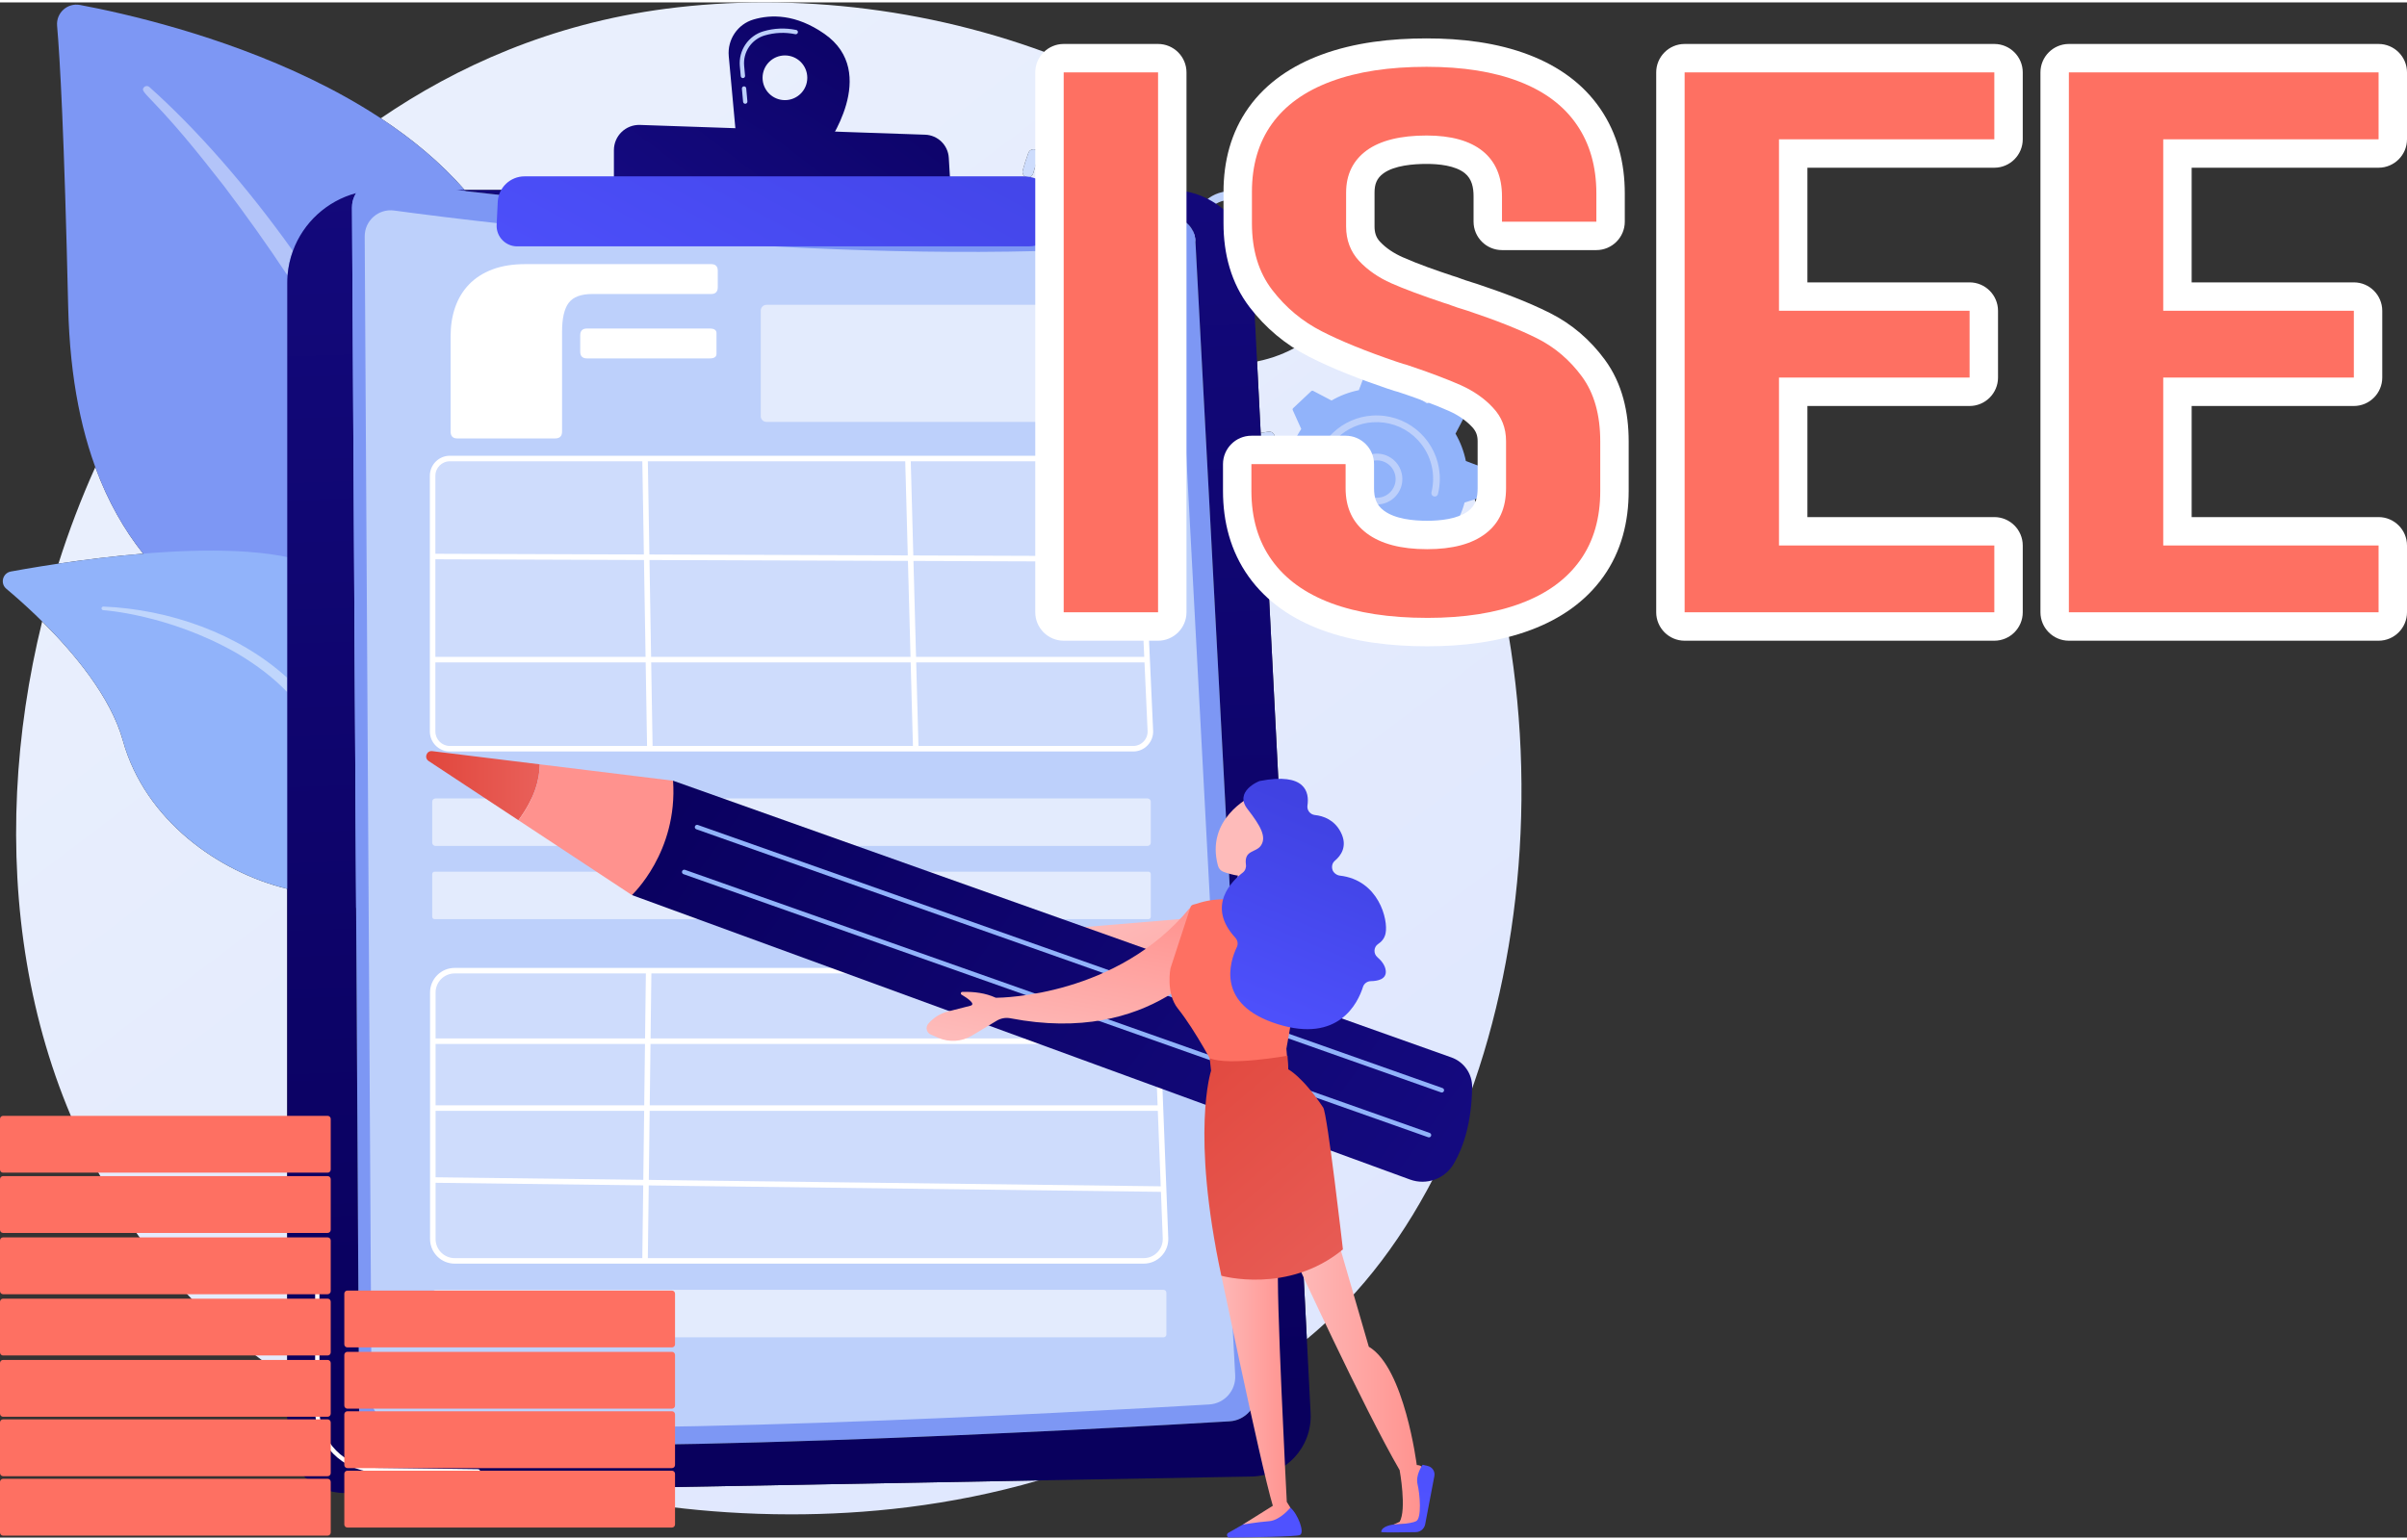 <?xml version="1.0" encoding="UTF-8"?>
<!DOCTYPE svg PUBLIC "-//W3C//DTD SVG 1.1//EN" "http://www.w3.org/Graphics/SVG/1.1/DTD/svg11.dtd">
<!-- Creator: CorelDRAW 2021 (64-Bit) -->
<svg xmlns="http://www.w3.org/2000/svg" xml:space="preserve" width="250px" height="160px" version="1.1" style="shape-rendering:geometricPrecision; text-rendering:geometricPrecision; image-rendering:optimizeQuality; fill-rule:evenodd; clip-rule:evenodd"
viewBox="0 0 2235.62 1426.32"
 xmlns:xlink="http://www.w3.org/1999/xlink"
 xmlns:xodm="http://www.corel.com/coreldraw/odm/2003">
 <rect x="0" y="0" width="2235.62" height="1426.32" fill="#333333" stroke="none"/>
 <defs>
  <style type="text/css">
   <![CDATA[
    .fil49 {fill:white}
    .fil9 {fill:#7D97F4;fill-rule:nonzero}
    .fil8 {fill:#91B3FA;fill-rule:nonzero}
    .fil10 {fill:#B3C4F9;fill-rule:nonzero}
    .fil5 {fill:#BDD0FB;fill-rule:nonzero}
    .fil11 {fill:#C0D6FC;fill-rule:nonzero}
    .fil15 {fill:#CEDCFC;fill-rule:nonzero}
    .fil3 {fill:#DEE8FD;fill-rule:nonzero}
    .fil14 {fill:#E3EBFD;fill-rule:nonzero}
    .fil50 {fill:#FE7062;fill-rule:nonzero}
    .fil13 {fill:white;fill-rule:nonzero}
    .fil48 {fill:white;fill-rule:nonzero}
    .fil30 {fill:url(#id0)}
    .fil31 {fill:url(#id1)}
    .fil34 {fill:url(#id2)}
    .fil24 {fill:url(#id3)}
    .fil22 {fill:url(#id4)}
    .fil27 {fill:url(#id5)}
    .fil36 {fill:url(#id6)}
    .fil33 {fill:url(#id7)}
    .fil20 {fill:url(#id8)}
    .fil47 {fill:url(#id9)}
    .fil45 {fill:url(#id10)}
    .fil39 {fill:url(#id11)}
    .fil12 {fill:url(#id12)}
    .fil1 {fill:url(#id13)}
    .fil17 {fill:url(#id14)}
    .fil23 {fill:url(#id15)}
    .fil0 {fill:url(#id16)}
    .fil38 {fill:url(#id17)}
    .fil42 {fill:url(#id18)}
    .fil40 {fill:url(#id19)}
    .fil35 {fill:url(#id20)}
    .fil46 {fill:url(#id21)}
    .fil26 {fill:url(#id22)}
    .fil21 {fill:url(#id23)}
    .fil16 {fill:url(#id24)}
    .fil2 {fill:url(#id25)}
    .fil44 {fill:url(#id26)}
    .fil37 {fill:url(#id27)}
    .fil7 {fill:url(#id28)}
    .fil18 {fill:url(#id29)}
    .fil6 {fill:url(#id30)}
    .fil41 {fill:url(#id31)}
    .fil4 {fill:url(#id32)}
    .fil32 {fill:url(#id33)}
    .fil28 {fill:url(#id34)}
    .fil29 {fill:url(#id35)}
    .fil25 {fill:url(#id36)}
    .fil19 {fill:url(#id37)}
    .fil43 {fill:url(#id38)}
   ]]>
  </style>
  <linearGradient id="id0" gradientUnits="userSpaceOnUse" x1="1128.84" y1="1285.26" x2="1198.51" y2="1285.26">
   <stop offset="0" style="stop-opacity:1; stop-color:#FEBBBA"/>
   <stop offset="1" style="stop-opacity:1; stop-color:#FF928E"/>
  </linearGradient>
  <linearGradient id="id1" gradientUnits="userSpaceOnUse" xlink:href="#id0" x1="986.31" y1="977.68" x2="1013.24" y2="826.07">
  </linearGradient>
  <linearGradient id="id2" gradientUnits="userSpaceOnUse" xlink:href="#id0" x1="1138.85" y1="826.41" x2="1181.24" y2="826.41">
  </linearGradient>
  <linearGradient id="id3" gradientUnits="userSpaceOnUse" x1="397.94" y1="728.01" x2="501.34" y2="728.01">
   <stop offset="0" style="stop-opacity:1; stop-color:#E1473D"/>
   <stop offset="1" style="stop-opacity:1; stop-color:#E9605A"/>
  </linearGradient>
  <linearGradient id="id4" gradientUnits="userSpaceOnUse" xlink:href="#id0" x1="775.83" y1="802.19" x2="749.07" y2="802.19">
  </linearGradient>
  <linearGradient id="id5" gradientUnits="userSpaceOnUse" xlink:href="#id0" x1="1201.84" y1="1276.31" x2="1321.02" y2="1276.31">
  </linearGradient>
  <linearGradient id="id6" gradientUnits="userSpaceOnUse" x1="1250.22" y1="758.88" x2="1164.21" y2="966.37">
   <stop offset="0" style="stop-opacity:1; stop-color:#4042E2"/>
   <stop offset="1" style="stop-opacity:1; stop-color:#4F52FF"/>
  </linearGradient>
  <linearGradient id="id7" gradientUnits="userSpaceOnUse" xlink:href="#id3" x1="1083.66" y1="971.02" x2="1286.81" y2="1207.21">
  </linearGradient>
  <linearGradient id="id8" gradientUnits="userSpaceOnUse" xlink:href="#id6" x1="840.25" y1="-25.09" x2="608.53" y2="402.99">
  </linearGradient>
  <linearGradient id="id9" gradientUnits="userSpaceOnUse" x1="633.62" y1="-87.05" x2="571.02" y2="490.24">
   <stop offset="0" style="stop-opacity:1; stop-color:#FF928E"/>
   <stop offset="1" style="stop-opacity:1; stop-color:#FE7062"/>
  </linearGradient>
  <linearGradient id="id10" gradientUnits="userSpaceOnUse" xlink:href="#id9" x1="621.58" y1="-86.62" x2="558.98" y2="490.69">
  </linearGradient>
  <linearGradient id="id11" gradientUnits="userSpaceOnUse" xlink:href="#id9" x1="293.98" y1="-120.97" x2="231.38" y2="456.35">
  </linearGradient>
  <linearGradient id="id12" gradientUnits="userSpaceOnUse" x1="741" y1="1313.41" x2="673.6" y2="-684.99">
   <stop offset="0" style="stop-opacity:1; stop-color:#09005D"/>
   <stop offset="1" style="stop-opacity:1; stop-color:#1A0F91"/>
  </linearGradient>
  <linearGradient id="id13" gradientUnits="userSpaceOnUse" x1="1593.55" y1="1819.35" x2="347.44" y2="266.97">
   <stop offset="0" style="stop-opacity:1; stop-color:#C4D5FD"/>
   <stop offset="1" style="stop-opacity:1; stop-color:#CEDDFC"/>
  </linearGradient>
  <linearGradient id="id14" gradientUnits="userSpaceOnUse" xlink:href="#id12" x1="884.6" y1="-50.74" x2="546.96" y2="390.52">
  </linearGradient>
  <linearGradient id="id15" gradientUnits="userSpaceOnUse" xlink:href="#id12" x1="608.17" y1="642.69" x2="1656.58" y2="1400.41">
  </linearGradient>
  <linearGradient id="id16" gradientUnits="userSpaceOnUse" x1="1523.15" y1="1819.34" x2="349.92" y2="266.97">
   <stop offset="0" style="stop-opacity:1; stop-color:#DAE3FE"/>
   <stop offset="1" style="stop-opacity:1; stop-color:#E9EFFD"/>
  </linearGradient>
  <linearGradient id="id17" gradientUnits="userSpaceOnUse" xlink:href="#id9" x1="281.68" y1="-120.43" x2="219.08" y2="456.87">
  </linearGradient>
  <linearGradient id="id18" gradientUnits="userSpaceOnUse" xlink:href="#id9" x1="312.4" y1="-121.7" x2="249.8" y2="455.6">
  </linearGradient>
  <linearGradient id="id19" gradientUnits="userSpaceOnUse" xlink:href="#id9" x1="300.18" y1="-121.2" x2="237.58" y2="456.11">
  </linearGradient>
  <linearGradient id="id20" gradientUnits="userSpaceOnUse" xlink:href="#id0" x1="1201.74" y1="776.06" x2="1473.77" y2="777.74">
  </linearGradient>
  <linearGradient id="id21" gradientUnits="userSpaceOnUse" xlink:href="#id9" x1="627.6" y1="-86.87" x2="565" y2="490.44">
  </linearGradient>
  <linearGradient id="id22" gradientUnits="userSpaceOnUse" xlink:href="#id0" x1="1064.54" y1="864.39" x2="1192.77" y2="963.14">
  </linearGradient>
  <linearGradient id="id23" gradientUnits="userSpaceOnUse" xlink:href="#id0" x1="1053.49" y1="833.45" x2="1159.42" y2="1043.27">
  </linearGradient>
  <linearGradient id="id24" gradientUnits="userSpaceOnUse" xlink:href="#id12" x1="812.81" y1="-76.29" x2="545.85" y2="359.31">
  </linearGradient>
  <linearGradient id="id25" gradientUnits="userSpaceOnUse" xlink:href="#id13" x1="1562.6" y1="1819.35" x2="378.36" y2="266.97">
  </linearGradient>
  <linearGradient id="id26" gradientUnits="userSpaceOnUse" xlink:href="#id9" x1="615.39" y1="-86.29" x2="552.79" y2="490.99">
  </linearGradient>
  <linearGradient id="id27" gradientUnits="userSpaceOnUse" xlink:href="#id9" x1="287.78" y1="-120.74" x2="225.18" y2="456.59">
  </linearGradient>
  <linearGradient id="id28" gradientUnits="userSpaceOnUse" xlink:href="#id13" x1="1594.66" y1="1819.35" x2="345.65" y2="266.97">
  </linearGradient>
  <linearGradient id="id29" gradientUnits="userSpaceOnUse" xlink:href="#id12" x1="884.6" y1="-52.19" x2="546.96" y2="391.79">
  </linearGradient>
  <linearGradient id="id30" gradientUnits="userSpaceOnUse" xlink:href="#id13" x1="1586.35" y1="1819.38" x2="376.54" y2="266.97">
  </linearGradient>
  <linearGradient id="id31" gradientUnits="userSpaceOnUse" xlink:href="#id9" x1="306.39" y1="-121.53" x2="243.79" y2="455.8">
  </linearGradient>
  <linearGradient id="id32" gradientUnits="userSpaceOnUse" xlink:href="#id13" x1="1594.93" y1="1819.11" x2="345.17" y2="266.98">
  </linearGradient>
  <linearGradient id="id33" gradientUnits="userSpaceOnUse" xlink:href="#id9" x1="1636.71" y1="381.79" x2="1380.45" y2="666.7">
  </linearGradient>
  <linearGradient id="id34" gradientUnits="userSpaceOnUse" xlink:href="#id6" x1="1366.06" y1="1008.65" x2="1307.32" y2="1394.4">
  </linearGradient>
  <linearGradient id="id35" gradientUnits="userSpaceOnUse" xlink:href="#id6" x1="1236.31" y1="988.26" x2="1180.07" y2="1375.17">
  </linearGradient>
  <linearGradient id="id36" gradientUnits="userSpaceOnUse" xlink:href="#id0" x1="359.43" y1="-1079.77" x2="419.26" y2="-511.76">
  </linearGradient>
  <linearGradient id="id37" gradientUnits="userSpaceOnUse" xlink:href="#id12" x1="884.6" y1="-52.26" x2="546.96" y2="391.9">
  </linearGradient>
  <linearGradient id="id38" gradientUnits="userSpaceOnUse" xlink:href="#id9" x1="318.41" y1="-121.92" x2="255.82" y2="455.37">
  </linearGradient>
 </defs>
 <g id="Livello_x0020_1">
  <path class="fil0" d="M734.88 1404.73c-84.79,0 -149.56,-11.85 -175.39,-17.1 -9.59,-1.94 -20.09,-4.07 -31.36,-6.5l436.53 -7.94c-82.84,24.1 -162.59,31.54 -229.78,31.54zm-468.09 -126.69c-39.5,-26.3 -78.07,-59.07 -113.03,-100.2 -139.85,-164.44 -165.6,-395.7 -114.6,-602.71 29.49,29.18 63.58,69.86 75,110.76 20.67,74.05 89.12,122.22 152.63,137.67l0 454.48zm947.01 -36.12l-36.23 -711.34c1.44,1.67 2.9,3.3 4.41,4.89 0.61,0.64 1.43,0.97 2.26,0.97 0.78,0 1.55,-0.28 2.15,-0.85 0.71,-0.67 1.03,-1.59 0.96,-2.49 -0.05,-0.7 -0.32,-1.38 -0.83,-1.92 -3.37,-3.55 -6.54,-7.33 -9.48,-11.23l-5.59 -109.86c2.79,-0.38 5.58,-0.81 8.35,-1.3 2.57,-0.45 4.32,-2.77 4.16,-5.32 -0.02,-0.18 -0.04,-0.35 -0.08,-0.53 -0.43,-2.46 -2.56,-4.18 -4.96,-4.18 -0.29,0 -0.59,0.03 -0.89,0.08 -2.34,0.41 -4.72,0.79 -7.1,1.12l-3.33 -65.49 0.37 -0.98c13.55,-2.74 26.31,-7.66 37.93,-14.39l25.44 13.37c0.35,0.18 0.73,0.28 1.1,0.28 0.6,0 1.18,-0.22 1.62,-0.64l25.12 -23.64c0.72,-0.68 0.94,-1.76 0.53,-2.69l-11.8 -26.2c5.01,-7.55 9.23,-15.67 12.53,-24.24 15.7,20.23 30.13,41.31 43.27,63.07 0.02,1.61 0.83,3.19 2.27,4.15 0.11,0.06 0.22,0.12 0.34,0.19 171.48,288.55 124.51,695.18 -55.22,884.39 -12.87,13.56 -25.43,24.95 -37.3,34.78zm88.85 -672.46c-0.18,0 -0.36,0.02 -0.55,0.05 -4.29,0.75 -8.65,1.28 -12.99,1.59 -0.92,0.06 -1.84,0.11 -2.76,0.16 -1.72,0.09 -3.05,1.55 -2.96,3.27 0.13,1.58 1.48,2.97 3.13,2.97 0.05,0 0.09,0 0.14,0 0.97,-0.05 1.93,-0.11 2.88,-0.18 4.55,-0.32 9.14,-0.88 13.64,-1.66 1.59,-0.28 2.69,-1.71 2.58,-3.29 -0.01,-0.11 -0.02,-0.21 -0.05,-0.32 -0.26,-1.52 -1.58,-2.59 -3.06,-2.59zm-48.46 -0.56c-1.46,0 -2.76,1.04 -3.06,2.52 -0.32,1.68 0.76,3.33 2.45,3.67 5.42,1.07 10.95,1.81 16.47,2.21 0.07,0.01 0.15,0.01 0.23,0.01 1.63,0 2.98,-1.25 3.11,-2.89 0.01,-0.15 0,-0.3 0,-0.46 -0.11,-1.52 -1.32,-2.77 -2.88,-2.88 -5.27,-0.38 -10.56,-1.09 -15.71,-2.12 -0.21,-0.04 -0.42,-0.06 -0.61,-0.06zm71.63 -5.7c-0.36,0 -0.73,0.06 -1.09,0.19 -2.36,0.89 -4.79,1.7 -7.21,2.44 -1.65,0.51 -2.58,2.25 -2.08,3.9 0.42,1.34 1.66,2.21 2.99,2.21 0.31,0 0.6,-0.04 0.92,-0.13 2.53,-0.78 5.07,-1.64 7.55,-2.57 1.34,-0.49 2.12,-1.79 2.03,-3.14 -0.02,-0.29 -0.07,-0.58 -0.18,-0.87 -0.48,-1.25 -1.67,-2.03 -2.93,-2.03zm-102.4 -4.49c-1.16,0 -2.29,0.66 -2.82,1.78 -0.73,1.56 -0.07,3.42 1.48,4.16 4.99,2.38 10.18,4.46 15.43,6.2 0.32,0.11 0.66,0.16 0.98,0.16 1.3,0 2.53,-0.83 2.96,-2.14 0.13,-0.4 0.18,-0.81 0.15,-1.2 -0.09,-1.23 -0.9,-2.33 -2.13,-2.75 -5,-1.65 -9.95,-3.64 -14.7,-5.9 -0.44,-0.22 -0.9,-0.31 -1.35,-0.31zm-27.33 -17.42c-0.89,0 -1.78,0.38 -2.39,1.13 -1.1,1.33 -0.92,3.29 0.41,4.39 4.26,3.52 8.76,6.81 13.43,9.78 0.53,0.33 1.1,0.49 1.68,0.49 1.02,0 2.04,-0.51 2.63,-1.44 0.37,-0.58 0.54,-1.25 0.49,-1.89 -0.07,-0.96 -0.57,-1.86 -1.44,-2.42 -4.45,-2.84 -8.76,-5.97 -12.81,-9.33 -0.58,-0.48 -1.29,-0.71 -2,-0.71zm-1141.81 -19.86c9.76,-30.75 21.22,-60.74 34.25,-89.68 11.8,32.22 27.08,58.54 44.43,80.4 -28.34,2.35 -55.67,5.84 -78.68,9.28zm967.79 -347.17l-590.48 0c-22.27,-25.52 -49.03,-47.58 -77.91,-66.59 69.94,-47.77 157.72,-87.78 264.8,-101.78 29.95,-3.91 60.74,-5.89 91.93,-5.89 125.91,0 258.66,32.22 372.47,99.27 -1.01,0.54 -2.02,1.11 -3.01,1.69l-25.46 -13.37c-0.35,-0.18 -0.72,-0.27 -1.1,-0.27 -0.58,0 -1.16,0.22 -1.61,0.64l-25.11 23.62c-0.74,0.69 -0.95,1.78 -0.54,2.69l11.8 26.22c-6.83,10.29 -12.19,21.64 -15.78,33.77zm-62.14 -37.81c-2.05,0 -3.98,1.25 -4.74,3.29 -1.99,5.37 -3.77,10.88 -5.3,16.4 -0.75,2.69 0.83,5.48 3.52,6.22 0.45,0.13 0.91,0.18 1.35,0.18 2.22,0 4.25,-1.46 4.87,-3.7 1.45,-5.24 3.15,-10.49 5.04,-15.58 0.26,-0.7 0.35,-1.41 0.3,-2.11 -0.13,-1.91 -1.36,-3.67 -3.28,-4.38 -0.58,-0.22 -1.17,-0.32 -1.76,-0.32zm15.34 -32.01c-1.73,0 -3.41,0.89 -4.35,2.47 -1.41,2.36 -2.78,4.78 -4.1,7.21 -1.33,2.45 -0.42,5.52 2.04,6.85 0.76,0.41 1.58,0.6 2.4,0.6 1.8,0 3.54,-0.95 4.45,-2.64 1.25,-2.3 2.55,-4.61 3.89,-6.85 0.55,-0.92 0.77,-1.94 0.7,-2.94 -0.11,-1.59 -0.98,-3.1 -2.46,-3.99 -0.81,-0.48 -1.7,-0.71 -2.57,-0.71z"/>
  <path class="fil1" d="M1171.45 410.09l-0.52 -10.13c2.38,-0.33 4.76,-0.71 7.1,-1.12 0.3,-0.05 0.6,-0.08 0.89,-0.08 2.4,0 4.53,1.72 4.96,4.18 0.04,0.18 0.06,0.35 0.08,0.53 0.16,2.55 -1.59,4.87 -4.16,5.32 -2.77,0.49 -5.56,0.92 -8.35,1.3zm-216.69 -247.55c-0.44,0 -0.9,-0.05 -1.35,-0.18 -2.69,-0.74 -4.27,-3.53 -3.52,-6.22 1.53,-5.52 3.31,-11.03 5.3,-16.4 0.76,-2.04 2.69,-3.29 4.74,-3.29 0.59,0 1.18,0.1 1.76,0.32 1.92,0.71 3.15,2.47 3.28,4.38 0.05,0.7 -0.04,1.41 -0.3,2.11 -1.89,5.09 -3.59,10.34 -5.04,15.58 -0.62,2.24 -2.65,3.7 -4.87,3.7z"/>
  <path class="fil2" d="M971.26 121.57c-0.82,0 -1.64,-0.19 -2.4,-0.6 -2.46,-1.33 -3.37,-4.4 -2.04,-6.85 1.32,-2.43 2.69,-4.85 4.1,-7.21 0.94,-1.58 2.62,-2.47 4.35,-2.47 0.87,0 1.76,0.23 2.57,0.71 1.48,0.89 2.35,2.4 2.46,3.99 0.07,1 -0.15,2.02 -0.7,2.94 -1.34,2.24 -2.64,4.55 -3.89,6.85 -0.91,1.69 -2.65,2.64 -4.45,2.64z"/>
  <path class="fil3" d="M1308.76 323.38c-0.83,0 -1.68,-0.2 -2.44,-0.63 -0.87,-1.45 -1.73,-2.9 -2.61,-4.34 -0.01,-0.97 0.26,-1.98 0.84,-2.86 1.45,-2.19 2.86,-4.43 4.2,-6.65 0.94,-1.58 2.62,-2.46 4.33,-2.46 0.89,0 1.79,0.25 2.61,0.72 1.46,0.9 2.31,2.41 2.43,3.99 0.07,1 -0.16,2.02 -0.72,2.96 -1.4,2.35 -2.89,4.7 -4.41,7.01 -0.97,1.46 -2.59,2.26 -4.23,2.26z"/>
  <path class="fil4" d="M1306.32 322.75c-0.12,-0.07 -0.23,-0.13 -0.34,-0.19 -1.44,-0.96 -2.25,-2.54 -2.27,-4.15 0.88,1.44 1.74,2.89 2.61,4.34z"/>
  <path class="fil5" d="M1116.36 211.85c0.09,1.29 0.29,2.6 0.57,3.9 3.15,14.31 17.35,23.38 31.66,20.23 14.31,-3.16 23.4,-17.36 20.25,-31.66 -3.16,-14.32 -17.37,-23.39 -31.68,-20.24 -6.92,1.52 -12.85,5.66 -16.68,11.64 -3.1,4.86 -4.51,10.47 -4.12,16.13zm61.1 -4.24c1.19,16.85 -10.15,32.53 -27.13,36.26 -18.66,4.11 -37.19,-7.73 -41.3,-26.38 -1.99,-9.05 -0.35,-18.32 4.64,-26.12 4.99,-7.81 12.71,-13.2 21.75,-15.19 18.66,-4.1 37.19,7.73 41.3,26.39 0.37,1.68 0.62,3.37 0.74,5.04z"/>
  <path class="fil6" d="M1318.43 571.94c-1.33,0 -2.57,-0.87 -2.99,-2.21 -0.5,-1.65 0.43,-3.39 2.08,-3.9 2.42,-0.74 4.85,-1.55 7.21,-2.44 0.36,-0.13 0.73,-0.19 1.09,-0.19 1.26,0 2.45,0.78 2.93,2.03 0.11,0.29 0.16,0.58 0.18,0.87 0.09,1.35 -0.69,2.65 -2.03,3.14 -2.48,0.93 -5.02,1.79 -7.55,2.57 -0.32,0.09 -0.61,0.13 -0.92,0.13z"/>
  <path class="fil7" d="M1286.52 577.5c-1.65,0 -3,-1.39 -3.13,-2.97 -0.09,-1.72 1.24,-3.18 2.96,-3.27 0.92,-0.05 1.84,-0.1 2.76,-0.16 4.34,-0.31 8.7,-0.84 12.99,-1.59 0.19,-0.03 0.37,-0.05 0.55,-0.05 1.48,0 2.8,1.07 3.06,2.59 0.03,0.11 0.04,0.21 0.05,0.32 0.11,1.58 -0.99,3.01 -2.58,3.29 -4.5,0.78 -9.09,1.34 -13.64,1.66 -0.95,0.07 -1.91,0.13 -2.88,0.18 -0.05,0 -0.09,0 -0.14,0zm-16.24 -0.19c-0.08,0 -0.16,0 -0.23,-0.01 -5.52,-0.4 -11.05,-1.14 -16.47,-2.21 -1.69,-0.34 -2.77,-1.99 -2.45,-3.67 0.3,-1.48 1.6,-2.52 3.06,-2.52 0.19,0 0.4,0.02 0.61,0.06 5.15,1.03 10.44,1.74 15.71,2.12 1.56,0.11 2.77,1.36 2.88,2.88 0,0.16 0.01,0.31 0,0.46 -0.13,1.64 -1.48,2.89 -3.11,2.89zm-31.79 -6.3c-0.32,0 -0.66,-0.05 -0.98,-0.16 -5.25,-1.74 -10.44,-3.82 -15.43,-6.2 -1.55,-0.74 -2.21,-2.6 -1.48,-4.16 0.53,-1.12 1.66,-1.78 2.82,-1.78 0.45,0 0.91,0.09 1.35,0.31 4.75,2.26 9.7,4.25 14.7,5.9 1.23,0.42 2.04,1.52 2.13,2.75 0.03,0.39 -0.02,0.8 -0.15,1.2 -0.43,1.31 -1.66,2.14 -2.96,2.14zm-29.27 -13.93c-0.58,0 -1.15,-0.16 -1.68,-0.49 -4.67,-2.97 -9.17,-6.26 -13.43,-9.78 -1.33,-1.1 -1.51,-3.06 -0.41,-4.39 0.61,-0.75 1.5,-1.13 2.39,-1.13 0.71,0 1.42,0.23 2,0.71 4.05,3.36 8.36,6.49 12.81,9.33 0.87,0.56 1.37,1.46 1.44,2.42 0.05,0.64 -0.12,1.31 -0.49,1.89 -0.59,0.93 -1.61,1.44 -2.63,1.44zm-24.98 -20.64c-0.83,0 -1.65,-0.33 -2.26,-0.97 -1.51,-1.59 -2.97,-3.22 -4.41,-4.89l-0.53 -10.63c2.94,3.9 6.11,7.68 9.48,11.23 0.51,0.54 0.78,1.22 0.83,1.92 0.07,0.9 -0.25,1.82 -0.96,2.49 -0.6,0.57 -1.37,0.85 -2.15,0.85z"/>
  <path class="fil3" d="M1401.18 497.39c-0.4,0 -0.81,-0.08 -1.21,-0.25 -1.59,-0.67 -2.33,-2.5 -1.66,-4.09 2.03,-4.77 3.78,-9.71 5.21,-14.7 0.39,-1.36 1.64,-2.26 3,-2.26 0.28,0 0.57,0.05 0.87,0.13 1.29,0.36 2.15,1.5 2.24,2.78 0.03,0.35 -0.01,0.71 -0.11,1.07 -1.5,5.23 -3.34,10.42 -5.46,15.42 -0.51,1.19 -1.66,1.9 -2.88,1.9zm8.8 -30.65c-0.17,0 -0.32,-0.01 -0.49,-0.04 -1.71,-0.26 -2.87,-1.87 -2.6,-3.56 0.8,-5.12 1.31,-10.34 1.5,-15.53 0.07,-1.68 1.45,-3 3.12,-3 0.04,0 0.08,0 0.11,0 1.62,0.06 2.9,1.33 3,2.89 0.01,0.12 0.01,0.22 0.01,0.34 -0.2,5.44 -0.73,10.91 -1.57,16.27 -0.25,1.54 -1.57,2.63 -3.08,2.63zm1.15 -31.86c-1.6,0 -2.97,-1.23 -3.1,-2.86 -0.44,-5.17 -1.19,-10.36 -2.23,-15.42 -0.34,-1.68 0.73,-3.35 2.41,-3.69 0.22,-0.05 0.43,-0.07 0.63,-0.07 1.46,0 2.76,1.02 3.07,2.49 1.1,5.31 1.88,10.74 2.34,16.17l0 0.04c0.13,1.7 -1.14,3.19 -2.86,3.33 -0.08,0.01 -0.17,0.01 -0.26,0.01zm-6.47 -31.2c-1.31,0 -2.51,-0.82 -2.96,-2.12 -1.67,-4.91 -3.65,-9.77 -5.89,-14.42 -0.75,-1.56 -0.11,-3.42 1.46,-4.17 0.42,-0.21 0.89,-0.31 1.34,-0.31 1.16,0 2.27,0.65 2.82,1.77 2.35,4.88 4.43,9.97 6.17,15.12 0.11,0.27 0.15,0.53 0.17,0.79 0.11,1.38 -0.74,2.71 -2.1,3.17 -0.34,0.12 -0.68,0.17 -1.01,0.17zm-13.83 -28.7c-1.03,0 -2.04,-0.51 -2.64,-1.44 -2.79,-4.36 -5.88,-8.6 -9.18,-12.58 -1.1,-1.33 -0.92,-3.29 0.41,-4.39 0.58,-0.49 1.29,-0.73 1.99,-0.73 0.89,0 1.78,0.39 2.4,1.14 3.47,4.17 6.71,8.62 9.64,13.19 0.3,0.45 0.46,0.96 0.5,1.46 0.07,1.11 -0.44,2.21 -1.44,2.85 -0.52,0.34 -1.1,0.5 -1.68,0.5zm-20.31 -24.56c-0.78,0 -1.55,-0.27 -2.15,-0.86 -3.77,-3.56 -7.79,-6.93 -11.94,-10.02 -1.39,-1.02 -1.68,-2.98 -0.65,-4.37 0.61,-0.82 1.56,-1.26 2.5,-1.26 0.66,0 1.3,0.2 1.86,0.61 4.35,3.23 8.57,6.77 12.52,10.52 0.6,0.56 0.92,1.29 0.97,2.04 0.05,0.84 -0.23,1.71 -0.85,2.37 -0.62,0.64 -1.44,0.97 -2.26,0.97zm-25.63 -18.99c-0.51,0 -1.04,-0.13 -1.54,-0.4 -4.5,-2.57 -9.21,-4.88 -13.99,-6.87 -1.59,-0.66 -2.34,-2.49 -1.68,-4.09 0.5,-1.18 1.67,-1.91 2.88,-1.91 0.4,0 0.81,0.08 1.2,0.25 5.02,2.08 9.95,4.5 14.68,7.2 0.95,0.52 1.5,1.48 1.58,2.49 0.04,0.6 -0.09,1.2 -0.42,1.76 -0.56,1.01 -1.62,1.57 -2.71,1.57z"/>
  <path class="fil3" d="M1389.89 518.44c-0.6,0 -1.19,-0.16 -1.72,-0.51 -1.44,-0.95 -1.84,-2.89 -0.89,-4.33 1.38,-2.09 2.74,-4.27 4,-6.48 0.59,-0.99 1.63,-1.55 2.72,-1.55 0.53,0 1.06,0.13 1.55,0.42 0.94,0.54 1.48,1.48 1.55,2.48 0.05,0.6 -0.08,1.22 -0.42,1.78 -1.33,2.32 -2.73,4.6 -4.18,6.79 -0.61,0.91 -1.61,1.4 -2.61,1.4z"/>
  <path class="fil8" d="M1356.7 508.72c0.49,-0.45 0.64,-1.18 0.37,-1.79l-7.9 -17.54c4.96,-7.49 8.77,-15.82 11.15,-24.75l18.36 -5.72c0.64,-0.19 1.09,-0.78 1.1,-1.46l0.71 -23.06c0.03,-0.67 -0.38,-1.28 -1.02,-1.52l-17.97 -6.82c-1.84,-9.06 -5.13,-17.6 -9.63,-25.38l8.94 -17.03c0.33,-0.59 0.22,-1.32 -0.24,-1.82l-15.81 -16.8c-0.46,-0.49 -1.19,-0.63 -1.79,-0.35l-17.55 7.89c-7.48,-4.97 -15.82,-8.78 -24.75,-11.16l-5.71 -18.35c-0.19,-0.64 -0.79,-1.09 -1.46,-1.11l-23.07 -0.71c-0.67,-0.01 -1.28,0.39 -1.52,1.02l-6.81 17.98c-9.06,1.83 -17.61,5.11 -25.38,9.63l-17.03 -8.95c-0.6,-0.32 -1.33,-0.22 -1.82,0.25l-16.8 15.8c-0.5,0.47 -0.64,1.19 -0.37,1.8l7.9 17.55c-4.96,7.48 -8.77,15.81 -11.15,24.74l-18.35 5.71c-0.65,0.21 -1.1,0.79 -1.13,1.46l-0.69 23.07c-0.02,0.67 0.38,1.28 1.02,1.52l17.97 6.82c1.84,9.06 5.13,17.6 9.63,25.38l-8.94 17.03c-0.33,0.6 -0.22,1.32 0.24,1.81l15.81 16.81c0.46,0.49 1.18,0.64 1.8,0.35l17.54 -7.88c7.48,4.96 15.82,8.77 24.75,11.15l5.71 18.35c0.19,0.65 0.79,1.09 1.46,1.11l23.05 0.71c0.67,0.02 1.3,-0.39 1.54,-1.02l6.81 -17.98c9.06,-1.83 17.61,-5.12 25.38,-9.62l17.03 8.95c0.6,0.31 1.32,0.2 1.82,-0.26l16.8 -15.81z"/>
  <path class="fil5" d="M1261.55 444.06c0.07,0.84 0.19,1.68 0.38,2.53 2.06,9.35 11.33,15.28 20.69,13.22 4.52,-1 8.4,-3.7 10.89,-7.61 2.5,-3.91 3.32,-8.55 2.33,-13.08 -1,-4.54 -3.7,-8.4 -7.6,-10.9 -3.91,-2.5 -8.57,-3.33 -13.09,-2.33 -8.5,1.88 -14.19,9.73 -13.6,18.17zm40.89 -2.82c0.35,5.02 -0.9,10 -3.67,14.32 -3.4,5.32 -8.64,8.99 -14.81,10.35 -12.71,2.8 -25.33,-5.27 -28.13,-17.98 -2.79,-12.73 5.26,-25.33 17.98,-28.14 6.15,-1.35 12.48,-0.23 17.78,3.17 5.32,3.39 8.99,8.65 10.35,14.81 0.26,1.16 0.42,2.31 0.5,3.47z"/>
  <path class="fil5" d="M1337.16 438.33c0.15,1.98 0.19,3.97 0.12,5.98 -0.12,4 -0.65,7.99 -1.58,11.88 -0.04,0.17 -0.07,0.35 -0.11,0.52 -0.34,1.35 -1.5,2.27 -2.81,2.37 -0.32,0.02 -0.66,-0.01 -0.98,-0.09 -1.67,-0.41 -2.69,-2.11 -2.27,-3.78 0.89,-3.62 1.41,-7.35 1.51,-11.08l0 -0.01c0.01,-0.2 0.01,-0.41 0.03,-0.61 0.18,-8.85 -1.85,-17.41 -5.82,-25.07 -2.15,-4.16 -4.87,-8.06 -8.13,-11.58l-0.08 -0.09c-0.09,-0.08 -0.16,-0.17 -0.24,-0.26 -9.63,-10.22 -22.65,-16.09 -36.67,-16.52 -1.83,-0.05 -3.64,-0.01 -5.42,0.11 -12.02,0.85 -23.3,5.78 -32.2,14.15 -10.22,9.62 -16.09,22.64 -16.52,36.67 -0.41,14.02 4.64,27.39 14.26,37.61 9.61,10.22 22.64,16.09 36.67,16.52 1.78,0.05 3.57,0.02 5.34,-0.11 7.67,-0.54 15.14,-2.75 21.86,-6.51 0.42,-0.24 0.85,-0.36 1.29,-0.39 1.18,-0.09 2.34,0.5 2.95,1.59 0.84,1.51 0.31,3.4 -1.2,4.25 -7.52,4.2 -15.87,6.68 -24.46,7.29 -1.98,0.14 -3.97,0.18 -5.97,0.12 -15.7,-0.48 -30.27,-7.04 -41.03,-18.48 -10.75,-11.44 -16.44,-26.37 -15.95,-42.08 0.48,-15.7 7.04,-30.26 18.48,-41.03 9.96,-9.37 22.57,-14.87 36.03,-15.82 2,-0.14 4.02,-0.18 6.04,-0.12 30.4,0.92 54.77,24.88 56.86,54.57z"/>
  <path class="fil9" d="M407.61 880.93c0,0 4.54,-190.64 -83.27,-241.67 -87.81,-51.02 -254.76,-82.92 -261.02,-356.66 -3.67,-160.28 -7.63,-230.34 -10.29,-260.89 -1.04,-11.93 9.56,-21.54 21.31,-19.33 83.17,15.67 353.32,80.16 409.96,264.55 67.16,218.6 -76.69,614 -76.69,614z"/>
  <path class="fil10" d="M267.06 253.74c-19,-28.73 -38.86,-56.49 -58.9,-83.01l-7.88 -9.97c-59.37,-76.26 -71.87,-76.81 -66.32,-82.13 0.67,-0.64 1.53,-0.95 2.39,-0.95 0.83,0 1.65,0.28 2.31,0.86 43.51,38.81 90.26,91.85 133.38,152.36 -2.65,7.21 -4.35,14.87 -4.98,22.84z"/>
  <path class="fil8" d="M548.73 1247.47c11.87,5.83 -112.47,-150.54 -151.43,-396.13 -18.35,-115.73 -18.59,-260.73 -84.52,-316.61 -54.86,-46.5 -241.57,-17.14 -302.65,-5.99 -7.64,1.4 -10.21,11.04 -4.27,16.03 29.3,24.6 91.97,82.64 108.3,141.12 21.52,77.1 94.81,126.13 160.43,139.4 65.61,13.27 102.11,26.14 134.08,131.08 31.96,104.93 106.3,274.55 140.06,291.1z"/>
  <path class="fil11" d="M266.79 640.83c-12.31,-12.83 -27.47,-24.81 -47.56,-36.61 -62.91,-35.73 -123.02,-39.56 -123.43,-39.56 0,0 0,0 0,0 -0.92,-0.1 -1.59,-0.92 -1.5,-1.84 0.09,-0.86 0.83,-1.51 1.68,-1.51 0.02,0 0.04,0 0.06,0 60.89,2.55 125.26,24.81 170.75,66.21l0 13.31z"/>
  <path class="fil12" d="M320.01 1384.9c-29.33,0 -53.22,-23.78 -53.22,-53.23l0 -53.63 0 -454.48 0 -562.98c0,-2.3 0.09,-4.59 0.27,-6.84 0.63,-7.97 2.33,-15.63 4.98,-22.84 9.58,-26.18 31.49,-46.43 58.7,-53.71 -2.43,3.88 -3.84,8.48 -3.81,13.45l6.61 1122.82c0.06,10.77 8.2,19.79 18.91,20.92 42.98,4.5 104.82,6.27 175.59,6.27 219.15,0 523.38,-16.99 613.98,-22.35 14.66,-0.86 25.85,-13.4 25.07,-28.06l-56.82 -1068.98c-0.65,-12.41 -10.93,-21.93 -23.15,-21.93 -0.6,0 -1.2,0.03 -1.81,0.06 -57.02,4.38 -116.41,6.21 -175.77,6.21 -188.45,0 -376.44,-18.34 -486.04,-31.34l663.67 0c40.5,0 73.89,31.74 75.94,72.18l4.49 88.03 3.33 65.49 0.52 10.13 5.59 109.86 0.53 10.63 36.23 711.34 3.5 68.76c1.61,31.65 -23.3,58.35 -54.99,58.92l-197.65 3.59 -436.53 7.94 -207.14 3.76c-0.33,0.01 -0.66,0.01 -0.98,0.01z"/>
  <path class="fil13" d="M443.95 1366.8l-0.02 0 -94.14 -1.21c-31.48,-0.41 -57.09,-26.35 -57.09,-57.84l0 -142.12c0,-1.12 0.9,-2.01 2.01,-2.01 1.11,0 2.01,0.89 2.01,2.01l0 142.12c0,29.3 23.83,53.44 53.12,53.81l94.14 1.22c1.11,0.02 2,0.93 1.98,2.04 -0.01,1.1 -0.91,1.98 -2.01,1.98z"/>
  <path class="fil13" d="M294.71 1123.61c-1.11,0 -2.01,-0.9 -2.01,-2.02l0 -23.01c0,-1.11 0.9,-2.01 2.01,-2.01 1.11,0 2.01,0.9 2.01,2.01l0 23.01c0,1.12 -0.9,2.02 -2.01,2.02z"/>
  <path class="fil9" d="M326.93 190.64c-0.09,-15.24 13.33,-27.05 28.44,-25 100.24,13.59 444.95,55.63 729.94,33.75 13,-0.99 24.28,8.85 24.96,21.87l56.82 1068.98c0.78,14.66 -10.41,27.2 -25.07,28.06 -119.86,7.1 -613.49,34.52 -789.57,16.08 -10.71,-1.13 -18.85,-10.15 -18.91,-20.92l-6.61 -1122.82z"/>
  <path class="fil5" d="M338.74 217.43c-0.09,-14.68 12.82,-26.04 27.37,-24.06 96.47,13.08 428.19,53.54 702.45,32.49 12.51,-0.97 23.36,8.52 24.02,21.04l54.68 1028.72c0.76,14.11 -10.02,26.17 -24.12,27.01 -115.35,6.83 -590.4,33.21 -759.84,15.47 -10.31,-1.09 -18.14,-9.77 -18.2,-20.14l-6.36 -1080.53z"/>
  <path class="fil14" d="M1051.07 389.75l-339.15 0c-2.94,0 -5.33,-2.38 -5.33,-5.32l0 -98.14c0,-2.94 2.39,-5.32 5.33,-5.32l339.15 0c2.94,0 5.33,2.38 5.33,5.32l0 98.14c0,2.94 -2.39,5.32 -5.33,5.32z"/>
  <path class="fil14" d="M1065.85 783.69l-661.41 0c-1.65,0 -2.99,-1.34 -2.99,-2.99l0 -38.11c0,-1.65 1.34,-3 2.99,-3l661.41 0c1.65,0 2.99,1.35 2.99,3l0 38.11c0,1.65 -1.34,2.99 -2.99,2.99z"/>
  <path class="fil14" d="M1066.65 851.73l-663.02 0c-1.2,0 -2.18,-0.98 -2.18,-2.19l0 -39.72c0,-1.21 0.98,-2.19 2.18,-2.19l663.02 0c1.21,0 2.19,0.98 2.19,2.19l0 39.72c0,1.21 -0.98,2.19 -2.19,2.19z"/>
  <path class="fil14" d="M1080.71 1240.22l-676.07 0c-1.46,0 -2.64,-1.18 -2.64,-2.63l0 -38.83c0,-1.45 1.18,-2.63 2.64,-2.63l676.07 0c1.44,0 2.63,1.18 2.63,2.63l0 38.83c0,1.45 -1.19,2.63 -2.63,2.63z"/>
  <path class="fil15" d="M1052.1 693.39l-634.65 0c-8.84,0 -16,-7.16 -16,-15.99l0 -237.64c0,-8.84 7.16,-15.99 16,-15.99l623.89 0c8.55,0 15.59,6.72 15.98,15.27l10.76 237.63c0.41,9.11 -6.86,16.72 -15.98,16.72z"/>
  <path class="fil13" d="M417.82 426.33c-7.41,0 -13.43,6.03 -13.43,13.43l0 237.64c0,7.41 6.02,13.43 13.43,13.43l634.65 0c3.7,0 7.15,-1.48 9.71,-4.15 2.56,-2.68 3.87,-6.19 3.7,-9.89l-10.75 -237.63c-0.33,-7.2 -6.22,-12.83 -13.42,-12.83l-623.89 0zm634.65 269.63l-634.65 0c-10.24,0 -18.57,-8.33 -18.57,-18.56l0 -237.64c0,-10.23 8.33,-18.57 18.57,-18.57l623.89 0c9.95,0 18.1,7.79 18.54,17.74l10.77 237.63c0.23,5.11 -1.59,9.96 -5.14,13.67 -3.52,3.7 -8.29,5.73 -13.41,5.73z"/>
  <path class="fil15" d="M1062.24 1169.22l-639.95 0c-11.2,0 -20.29,-9.08 -20.29,-20.29l0 -229.05c0,-11.2 9.09,-20.29 20.29,-20.29l631.07 0c10.91,0 19.85,8.62 20.28,19.51l8.89 229.05c0.44,11.5 -8.77,21.07 -20.29,21.07z"/>
  <path class="fil13" d="M422.29 902.16c-9.77,0 -17.72,7.95 -17.72,17.72l0 229.05c0,9.78 7.95,17.73 17.72,17.73l639.95 0c4.87,0 9.41,-1.93 12.78,-5.44 3.37,-3.5 5.13,-8.11 4.94,-12.98l-8.88 -229.04c-0.38,-9.56 -8.15,-17.04 -17.72,-17.04l-631.07 0zm639.95 269.63l-639.95 0c-12.6,0 -22.86,-10.25 -22.86,-22.86l0 -229.05c0,-12.6 10.26,-22.85 22.86,-22.85l631.07 0c12.33,0 22.37,9.65 22.85,21.97l8.88 229.05c0.24,6.27 -2.02,12.21 -6.37,16.73 -4.36,4.52 -10.2,7.01 -16.48,7.01z"/>
  <polygon class="fil13" points="601.03,693.44 596.55,423.81 601.68,423.72 606.16,693.36 "/>
  <polygon class="fil13" points="848,693.47 840.72,423.83 845.85,423.69 853.13,693.33 "/>
  <polygon class="fil13" points="1064.48,519.71 403.45,517.38 403.47,512.25 1064.5,514.57 "/>
  <polygon class="fil13" points="403.46,613.19 1064.49,613.19 1064.49,608.06 403.46,608.06 "/>
  <polygon class="fil13" points="601.68,1169.26 596.55,1169.19 599.91,899.56 605.04,899.62 "/>
  <polygon class="fil13" points="403.46,967.68 1076.25,967.68 1076.25,962.55 403.46,962.55 "/>
  <polygon class="fil13" points="403.46,1029.84 1077.93,1029.84 1077.93,1024.71 403.46,1024.71 "/>
  <polygon class="fil13" points="1080.72,1105.12 401.97,1096.65 402.03,1091.52 1080.78,1099.98 "/>
  <path class="fil16" d="M729.04 90.79c-11.47,0 -20.77,-9.29 -20.77,-20.76 0,-11.48 9.3,-20.77 20.77,-20.77 11.47,0 20.77,9.29 20.77,20.77 0,11.47 -9.3,20.76 -20.77,20.76zm36.62 -61.62c-26.51,-18.46 -49.57,-18.09 -65.8,-13.3 -14.8,4.37 -24.39,18.66 -22.99,34.04l7 76.39 83.29 7.4c0,0 50.51,-68.36 -1.5,-104.53z"/>
  <path class="fil5" d="M690.01 70.32c-1.03,0 -1.91,-0.78 -2,-1.83l-0.85 -9.23c-1.34,-14.65 7.87,-28.28 21.91,-32.42 9.94,-2.93 20.18,-3.36 30.44,-1.25 1.09,0.22 1.78,1.28 1.56,2.38 -0.22,1.08 -1.27,1.76 -2.37,1.56 -9.61,-1.98 -19.19,-1.58 -28.49,1.16 -12.2,3.61 -20.22,15.46 -19.05,28.2l0.85 9.24c0.1,1.11 -0.71,2.08 -1.82,2.18 -0.06,0.01 -0.12,0.01 -0.18,0.01zm2.18 23.85c-1.03,0 -1.9,-0.79 -2,-1.84l-1.11 -12.16c-0.1,-1.11 0.71,-2.08 1.81,-2.18 1.13,-0.11 2.09,0.71 2.19,1.82l1.11 12.16c0.11,1.11 -0.71,2.08 -1.81,2.18 -0.06,0.02 -0.13,0.02 -0.19,0.02z"/>
  <path class="fil17" d="M570.2 175.67l0 -38.41c0,-13.26 10.99,-23.88 24.24,-23.43l264.81 9.08c11.76,0.4 21.28,9.67 21.98,21.42l2.21 36.91 -313.24 -5.57z"/>
  <path class="fil18" d="M668.94 128.31l-11.38 0c-1.12,0 -2.02,-0.89 -2.02,-2.01 0,-1.11 0.9,-2.01 2.02,-2.01l11.38 0c1.11,0 2.01,0.9 2.01,2.01 0,1.12 -0.9,2.01 -2.01,2.01z"/>
  <path class="fil19" d="M584.53 163.61c-1.1,0 -2,-0.9 -2,-2.01l0 -15.54c0,-12 9.76,-21.77 21.77,-21.77l41.87 0c1.1,0 2,0.9 2,2.01 0,1.12 -0.9,2.01 -2,2.01l-41.87 0c-9.79,0 -17.76,7.96 -17.76,17.75l0 15.54c0,1.11 -0.9,2.01 -2.01,2.01z"/>
  <path class="fil20" d="M462.3 185.37c0.64,-13.31 11.61,-23.76 24.93,-23.76l463.07 -0.01c16.66,0 30.89,11.99 33.73,28.39l0.39 2.27c3.11,17.96 -10.72,34.4 -28.96,34.4l-475.09 0c-10.92,0 -19.62,-9.12 -19.09,-20.03l1.02 -21.26z"/>
  <polygon class="fil21" points="1135.27,848.36 992.8,860.31 1029.96,887.69 1125.04,875.61 "/>
  <path class="fil22" d="M779.72 819.68c-4.03,3.14 -17.8,-3.42 -26.23,-7.95 -4.1,-2.21 -6.1,-7.01 -4.68,-11.46 2.03,-6.4 5.41,-14.65 9.57,-15.69 6.9,-1.73 37.9,22.15 21.34,35.1z"/>
  <path class="fil23" d="M1348.1 980.22l-722.96 -257.12 -38.25 106.24 722.71 264.31c15.35,5.62 32.49,-0.61 40.71,-14.74 8.45,-14.5 16.53,-37.17 17.02,-71.12 0.16,-12.35 -7.6,-23.43 -19.23,-27.57z"/>
  <path class="fil24" d="M401.47 695.63l99.87 12.27c-0.1,13.74 -4.61,31.52 -19.84,51.92l-83.4 -55.01c-4.43,-2.92 -1.89,-9.82 3.37,-9.18z"/>
  <path class="fil25" d="M625.14 723.1c4.57,66.58 -38.25,106.24 -38.25,106.24l-105.39 -69.52c15.23,-20.4 19.74,-38.18 19.84,-51.92l123.8 15.2z"/>
  <path class="fil8" d="M1339.13 1012.8c0.88,0 1.7,-0.54 2,-1.41 0.4,-1.11 -0.18,-2.32 -1.29,-2.71l-691.68 -244.45c-1.11,-0.39 -2.32,0.19 -2.71,1.29 -0.4,1.11 0.19,2.33 1.29,2.71l691.68 244.45c0.24,0.08 0.48,0.12 0.71,0.12z"/>
  <path class="fil8" d="M1327.2 1054.49c0.88,0 1.69,-0.55 2,-1.42 0.39,-1.11 -0.19,-2.32 -1.29,-2.71l-691.69 -244.45c-1.1,-0.39 -2.32,0.19 -2.7,1.29 -0.4,1.11 0.18,2.32 1.29,2.72l691.68 244.44c0.23,0.09 0.48,0.13 0.71,0.13z"/>
  <path class="fil26" d="M1139.76 892.12l-46.48 -3.78 -20.13 18.55c0,0 4.75,6.59 19.64,2.8 14.9,-3.79 35.29,-4.71 35.29,-4.71 0,0 20.55,9.26 20.8,-8.07l-9.12 -4.79z"/>
  <path class="fil27" d="M1201.84 1165.24c0,0 64.37,140.28 98.13,198.38 0,0 6.71,36.56 0,48.05l-5.72 2.54 26.68 -0.79c0,0 2.37,-49.17 0.52,-51.92 -1.85,-2.75 -5.56,-2.57 -5.56,-2.57 0,0 -11.43,-90.62 -44.55,-109.95l-32.1 -110.58 -37.4 26.84z"/>
  <path class="fil28" d="M1282.87 1421.1c-0.04,0.65 20.83,0.36 32.16,0.15 4.19,-0.08 7.75,-3.02 8.64,-7.11l8.57 -44.98c0.82,-4.27 -1.9,-8.43 -6.15,-9.4l-4.77 -1.09c0,0 -6.82,9.35 -4.68,18.16 2.15,8.8 4.06,31.61 -1.37,34.26 -5.41,2.66 -21.02,3.12 -21.02,3.12 0,0 -11.04,1.11 -11.38,6.89z"/>
  <path class="fil29" d="M1140.83 1421.92c-2.1,1.2 -1.23,4.43 1.19,4.4 18.97,-0.19 61.49,-0.79 65.26,-2.36 4.89,-2.03 -1.77,-19.56 -8.77,-25.48l-38.67 12.61 -19.01 10.83z"/>
  <path class="fil30" d="M1128.84 1156.29c0,0 41.59,201.21 53.36,240.46l-27.83 17.46c0,0 13.94,-2.37 24.29,-3.12 10.34,-0.74 19.85,-12.61 19.85,-12.61l-3.34 -5.32c0,0 -10.43,-200.11 -7.89,-222.84l-58.44 -14.03z"/>
  <path class="fil31" d="M925.21 924.78c6.18,-0.04 112.53,-1.85 179.46,-82.95 0.55,-0.66 1.56,-0.66 2.09,0.02l26.99 34.56c0.35,0.45 0.38,1.07 0.07,1.55 -5.92,9.07 -63.7,91.32 -195.4,65.86 -4.35,-0.84 -8.86,-0.02 -12.65,2.26l-23.04 13.85c-9.55,5.73 -21.29,6.46 -31.48,1.97l-6.83 -3.01c-3.86,-1.71 -5.01,-6.64 -2.3,-9.88 4.71,-5.63 11.07,-9.64 18.18,-11.46l20.94 -5.35c5.64,-1.44 -2.77,-7.13 -8.19,-10.35 -1.16,-0.69 -0.69,-2.47 0.65,-2.51 11.14,-0.36 21.6,1.06 30.97,5.32 0.18,0.08 0.36,0.12 0.54,0.12z"/>
  <path class="fil32" d="M1111.82 837.29c37.9,-13.01 82.26,8.87 103.68,18.05l-20.7 116.82 1.64 19.05 -67.49 -0.3c0,0 -18.34,-35.35 -34.96,-56.14 -11.38,-14.25 -6.86,-37.32 -6.86,-37.32l18.59 -56.91c0.87,-2.53 3.58,-2.39 6.1,-3.25z"/>
  <path class="fil33" d="M1123.55 980.94l1.31 11.54c0,0 -19.07,57.12 9.54,190.55 0,0 61.96,17.55 112.9,-24.45 0,0 -14.37,-125.93 -18.3,-131.8 -19.53,-29.21 -32.56,-35.57 -32.56,-35.57l-0.58 -12.61c0,0 -54.48,9.85 -72.31,2.34z"/>
  <path class="fil34" d="M1138.61 845.89c-0.24,-0.32 14.1,-43.26 14.1,-43.26l20.52 1.86 8.01 48.72c0,0 -32.16,6.49 -42.63,-7.32z"/>
  <path class="fil35" d="M1162.07 737.62c-1.32,0.94 -42.63,21.09 -30.8,64.55 0.7,2.57 2.57,4.66 5.07,5.6 6.39,2.38 20.08,6.31 36.01,3.69 22.07,-3.64 34.22,-43.3 32.9,-54.54 -1.31,-11.25 -30.17,-28.57 -43.18,-19.3z"/>
  <path class="fil36" d="M1170.03 723.38c-1.11,0.22 -24,9.82 -11.35,26.04 12.65,16.24 17.61,25.95 12.6,33.73 -4.59,7.09 -15.9,3.91 -14.06,17.96 0.38,2.81 -0.68,5.63 -2.92,7.36 -10,7.71 -34.12,31.03 -6.96,60.47 2.19,2.39 2.84,5.85 1.43,8.78 -6.57,13.71 -19.68,53.49 37.84,71.54 56.83,17.83 74.61,-19.7 79.31,-34.55 1.02,-3.21 4,-5.32 7.37,-5.37 6.11,-0.09 14.69,-1.64 13.79,-9.77 -0.55,-4.93 -3.92,-9.18 -7.78,-12.51 -3.84,-3.3 -3.5,-9.51 0.74,-12.27 3.19,-2.09 5.94,-5.21 6.88,-9.87 2.6,-12.68 -6.42,-49.53 -42.55,-53.64 -3,-0.34 -6.31,-2.94 -6.91,-5.91l-0.04 -0.13c-0.66,-2.87 0.14,-5.89 2.4,-7.77 5.44,-4.55 12.24,-13.42 5.45,-26.57 -6.01,-11.66 -16.37,-15.07 -23.95,-15.89 -4.46,-0.49 -7.62,-4.48 -6.96,-8.91 1.8,-12.08 -1.59,-31.04 -44.33,-22.72z"/>
  <path class="fil37" d="M304.31 1143.27l-301.45 0c-1.58,0 -2.86,-1.28 -2.86,-2.86l0 -47.08c0,-1.58 1.28,-2.86 2.86,-2.86l301.45 0c1.59,0 2.86,1.28 2.86,2.86l0 47.08c0,1.58 -1.27,2.86 -2.86,2.86z"/>
  <path class="fil38" d="M304.31 1087.28l-301.45 0c-1.58,0 -2.86,-1.28 -2.86,-2.86l0 -47.08c0,-1.58 1.28,-2.86 2.86,-2.86l301.45 0c1.59,0 2.86,1.28 2.86,2.86l0 47.08c0,1.58 -1.27,2.86 -2.86,2.86z"/>
  <path class="fil39" d="M304.31 1200.2l-301.45 0c-1.58,0 -2.86,-1.28 -2.86,-2.86l0 -47.08c0,-1.58 1.28,-2.86 2.86,-2.86l301.45 0c1.59,0 2.86,1.28 2.86,2.86l0 47.08c0,1.58 -1.27,2.86 -2.86,2.86z"/>
  <path class="fil40" d="M304.31 1257.13l-301.45 0c-1.58,0 -2.86,-1.28 -2.86,-2.86l0 -47.08c0,-1.58 1.28,-2.86 2.86,-2.86l301.45 0c1.59,0 2.86,1.28 2.86,2.86l0 47.08c0,1.58 -1.27,2.86 -2.86,2.86z"/>
  <path class="fil41" d="M304.31 1314.06l-301.45 0c-1.58,0 -2.86,-1.28 -2.86,-2.86l0 -47.08c0,-1.58 1.28,-2.86 2.86,-2.86l301.45 0c1.59,0 2.86,1.28 2.86,2.86l0 47.08c0,1.58 -1.27,2.86 -2.86,2.86z"/>
  <path class="fil42" d="M304.31 1369.28l-301.45 0c-1.58,0 -2.86,-1.28 -2.86,-2.86l0 -47.08c0,-1.58 1.28,-2.86 2.86,-2.86l301.45 0c1.59,0 2.86,1.28 2.86,2.86l0 47.08c0,1.58 -1.27,2.86 -2.86,2.86z"/>
  <path class="fil43" d="M304.31 1424.5l-301.45 0c-1.58,0 -2.86,-1.28 -2.86,-2.86l0 -47.08c0,-1.58 1.28,-2.87 2.86,-2.87l301.45 0c1.59,0 2.86,1.29 2.86,2.87l0 47.08c0,1.58 -1.27,2.86 -2.86,2.86z"/>
  <path class="fil44" d="M624.11 1249.61l-301.45 0c-1.58,0 -2.86,-1.28 -2.86,-2.86l0 -47.08c0,-1.58 1.28,-2.86 2.86,-2.86l301.45 0c1.58,0 2.86,1.28 2.86,2.86l0 47.08c0,1.58 -1.28,2.86 -2.86,2.86z"/>
  <path class="fil45" d="M624.11 1306.54l-301.45 0c-1.58,0 -2.86,-1.28 -2.86,-2.86l0 -47.08c0,-1.58 1.28,-2.86 2.86,-2.86l301.45 0c1.58,0 2.86,1.28 2.86,2.86l0 47.08c0,1.58 -1.28,2.86 -2.86,2.86z"/>
  <path class="fil46" d="M624.11 1361.76l-301.45 0c-1.58,0 -2.86,-1.28 -2.86,-2.86l0 -47.08c0,-1.58 1.28,-2.87 2.86,-2.87l301.45 0c1.58,0 2.86,1.29 2.86,2.87l0 47.08c0,1.58 -1.28,2.86 -2.86,2.86z"/>
  <path class="fil47" d="M624.11 1416.98l-301.45 0c-1.58,0 -2.86,-1.28 -2.86,-2.86l0 -47.08c0,-1.58 1.28,-2.87 2.86,-2.87l301.45 0c1.58,0 2.86,1.29 2.86,2.87l0 47.08c0,1.58 -1.28,2.86 -2.86,2.86z"/>
  <path class="fil48" d="M550.07 270.93c-10.45,0 -17.73,2.73 -21.85,8.19 -4.11,5.46 -6.17,14.37 -6.17,26.72l0 92.85c0,4.27 -2.14,6.41 -6.41,6.41l-90.95 0c-4.12,0 -6.17,-2.14 -6.17,-6.41l0 -88.58c0,-9.81 1.42,-18.8 4.27,-26.95 2.85,-8.15 7.13,-15.2 12.82,-21.13 5.7,-5.94 12.91,-10.57 21.61,-13.9 8.71,-3.32 19,-4.98 30.87,-4.98l172.4 0c4.12,0 6.18,2.06 6.18,6.17l0 15.2c0,4.28 -2.06,6.41 -6.18,6.41l-110.42 0zm-4.75 59.84c-4.27,0 -6.41,-2.06 -6.41,-6.17l0 -15.44c0,-4.11 2.14,-6.17 6.41,-6.17l113.75 0c4.27,0 6.41,1.42 6.41,4.27l0 19.24c0,2.85 -2.14,4.27 -6.41,4.27l-113.75 0z"/>
  <g id="_1602419587520">
   <path class="fil49" d="M1075.61 593.04l-87.65 0c-14.54,0 -26.4,-11.86 -26.4,-26.4l0 -501.63c0,-14.54 11.86,-26.4 26.4,-26.4l87.65 0c14.54,0 26.4,11.86 26.4,26.4l0 501.63c0,14.54 -11.86,26.4 -26.4,26.4zm223.03 -231.13c-1.3,-0.29 -2.56,-0.63 -3.83,-1.07l-6.19 -2.04c-0.1,-0.03 -0.19,-0.06 -0.29,-0.09 -24.61,-8.39 -49.73,-17.89 -72.9,-29.75 -21.61,-11.06 -39.89,-26.43 -54.69,-45.67 -17.46,-22.71 -24.35,-49.82 -24.35,-78.15l0 -28.97c0,-28.34 6.85,-55.52 23.53,-78.75 16.78,-23.36 40.64,-38.91 67.34,-48.81 30.95,-11.46 64.92,-15.17 97.76,-15.17 32.06,0 65.33,3.82 95.41,15.41 26.5,10.22 49.53,26.13 65.76,49.71 16.16,23.48 22.91,50.61 22.91,78.91l0 26.25c0,14.54 -11.86,26.4 -26.4,26.4l-87.65 0c-14.54,0 -26.4,-11.86 -26.4,-26.4l0 -23.43c0,-8.19 -1.49,-16.26 -8.13,-21.62 -8.94,-7.22 -24.53,-8.62 -35.5,-8.62 -12.09,0 -29.86,1.36 -40.05,8.75 -6.35,4.6 -8.3,10.2 -8.3,17.96l0 31.44c0,5.38 1.26,10 4.94,13.99 5.93,6.4 13.44,11.11 21.37,14.62 14.87,6.59 30.79,12.07 46.22,17.24 2.66,0.74 5.29,1.63 7.84,2.65 1.51,0.55 3.02,1.08 4.53,1.6 2.03,0.6 4.01,1.18 5.7,1.82 0.97,0.33 2.3,0.72 3.62,1.12 0.26,0.08 0.48,0.15 0.74,0.23 22.88,7.65 46.43,16.28 68,27.12 20.42,10.27 37.43,24.98 50.96,43.4 16.28,22.16 22.12,48.82 22.12,75.92l0 45.93c0,28.59 -6.73,56.06 -23.45,79.58 -16.74,23.55 -40.13,39.3 -66.94,49.44 -30.59,11.56 -64.3,15.36 -96.82,15.36 -32.99,0 -67.22,-3.73 -98.29,-15.32 -26.93,-10.05 -50.62,-25.84 -67.48,-49.42 -16.83,-23.54 -23.82,-50.95 -23.82,-79.64l0 -24.85c0,-14.54 11.86,-26.4 26.4,-26.4l87.49 0c14.54,0 26.4,11.86 26.4,26.4l0 22.37c0,8.69 2.01,15.49 9.09,20.78 10.55,7.9 27.53,9.46 40.21,9.46 12,0 28.34,-1.5 38.28,-9.08 6.97,-5.31 8.64,-12.65 8.64,-21.16l0 -43.8c0,-5.23 -1.48,-9.16 -5.03,-12.98 -6,-6.44 -13.37,-11.28 -21.37,-14.86 -15.22,-6.82 -31.52,-12.49 -47.32,-17.79 -0.02,0 -0.04,-0.01 -0.06,-0.02zm380.08 -208.33l0 106.53 150.64 0c14.54,0 26.4,11.86 26.4,26.4l0 62.05c0,14.54 -11.86,26.4 -26.4,26.4l-150.64 0 0 103.22 173.61 0c14.54,0 26.4,11.86 26.4,26.4l0 62.06c0,14.54 -11.86,26.4 -26.4,26.4l-287.65 0c-14.54,0 -26.39,-11.86 -26.39,-26.4l0 -501.63c0,-14.54 11.85,-26.4 26.39,-26.4l287.65 0c14.54,0 26.4,11.86 26.4,26.4l0 62.17c0,14.54 -11.86,26.4 -26.4,26.4l-173.61 0zm356.89 0l0 106.53 150.64 0c14.54,0 26.39,11.86 26.39,26.4l0 62.05c0,14.54 -11.85,26.4 -26.39,26.4l-150.64 0 0 103.22 173.61 0c14.54,0 26.4,11.86 26.4,26.4l0 62.06c0,14.54 -11.86,26.4 -26.4,26.4l-287.65 0c-14.54,0 -26.4,-11.86 -26.4,-26.4l0 -501.63c0,-14.54 11.86,-26.4 26.4,-26.4l287.65 0c14.54,0 26.4,11.86 26.4,26.4l0 62.17c0,14.54 -11.86,26.4 -26.4,26.4l-173.61 0z"/>
  </g>
  <path class="fil50" d="M1075.61 566.64l-87.65 0 0 -501.63 87.65 0 0 501.63zm249.89 5.18c-35.1,0 -64.68,-4.59 -89.07,-13.66 -24.23,-9.07 -42.64,-22.37 -55.23,-40.04 -12.59,-17.54 -18.89,-38.97 -18.89,-64.28l0 -24.85 87.49 0 0 22.37c0,18.25 6.62,32.15 19.67,41.92 13.06,9.77 31.63,14.72 56.03,14.72 23.6,0 41.69,-4.83 54.28,-14.48 12.75,-9.66 19.04,-23.67 19.04,-42.16l0 -43.8c0,-12.14 -4.08,-22.49 -12.11,-30.97 -7.87,-8.6 -17.95,-15.55 -29.9,-20.96 -11.96,-5.3 -28.63,-11.66 -49.72,-18.73 -0.64,-0.23 -1.26,-0.46 -1.9,-0.58 -0.62,-0.13 -1.26,-0.24 -1.88,-0.48l-6.46 -2.12c-28.32,-9.65 -51.45,-19.07 -69.39,-28.26 -17.94,-9.18 -33.2,-21.9 -45.79,-38.27 -12.59,-16.36 -18.88,-36.98 -18.88,-62.05l0 -28.97c0,-24.85 6.13,-46.04 18.57,-63.35 12.43,-17.31 30.84,-30.5 55.07,-39.45 24.39,-9.06 53.82,-13.54 88.59,-13.54 33.83,0 62.47,4.59 85.92,13.66 23.61,9.07 41.38,22.38 53.5,40.03 12.11,17.55 18.26,38.87 18.26,63.95l0 26.25 -87.65 0 0 -23.43c0,-18.37 -5.98,-32.5 -17.94,-42.16 -11.96,-9.65 -29.43,-14.48 -52.09,-14.48 -24.23,0 -42.8,4.59 -55.55,13.78 -12.74,9.31 -19.2,22.37 -19.2,39.33l0 31.44c0,12.6 4.09,23.32 11.97,31.91 8.03,8.6 18.1,15.54 30.05,20.84 11.97,5.3 28.48,11.42 49.26,18.38 2.2,0.58 4.24,1.29 5.97,2 1.9,0.7 3.94,1.41 5.98,2.12 1.58,0.46 3.31,0.94 4.89,1.52 1.72,0.6 3.29,1.06 4.87,1.54 26.75,8.94 48.3,17.54 64.52,25.67 16.36,8.24 30.21,20.02 41.54,35.44 11.33,15.43 16.99,35.44 16.99,60.29l0 45.93c0,25.31 -6.13,46.74 -18.57,64.28 -12.58,17.67 -30.68,30.97 -54.76,40.04 -23.91,9.07 -53.02,13.66 -87.48,13.66zm239.18 -506.81l87.64 0 0 501.63 -87.64 0 0 -501.63zm45.63 439.57l242.02 0 0 62.06 -242.02 0 0 -62.06zm0 -218.07l219.05 0 0 62.05 -219.05 0 0 -62.05zm0 -221.5l242.02 0 0 62.17 -242.02 0 0 -62.17zm311.26 0l87.64 0 0 501.63 -87.64 0 0 -501.63zm45.63 439.57l242.02 0 0 62.06 -242.02 0 0 -62.06zm0 -218.07l219.05 0 0 62.05 -219.05 0 0 -62.05zm0 -221.5l242.02 0 0 62.17 -242.02 0 0 -62.17z"/>
 </g>
</svg>
